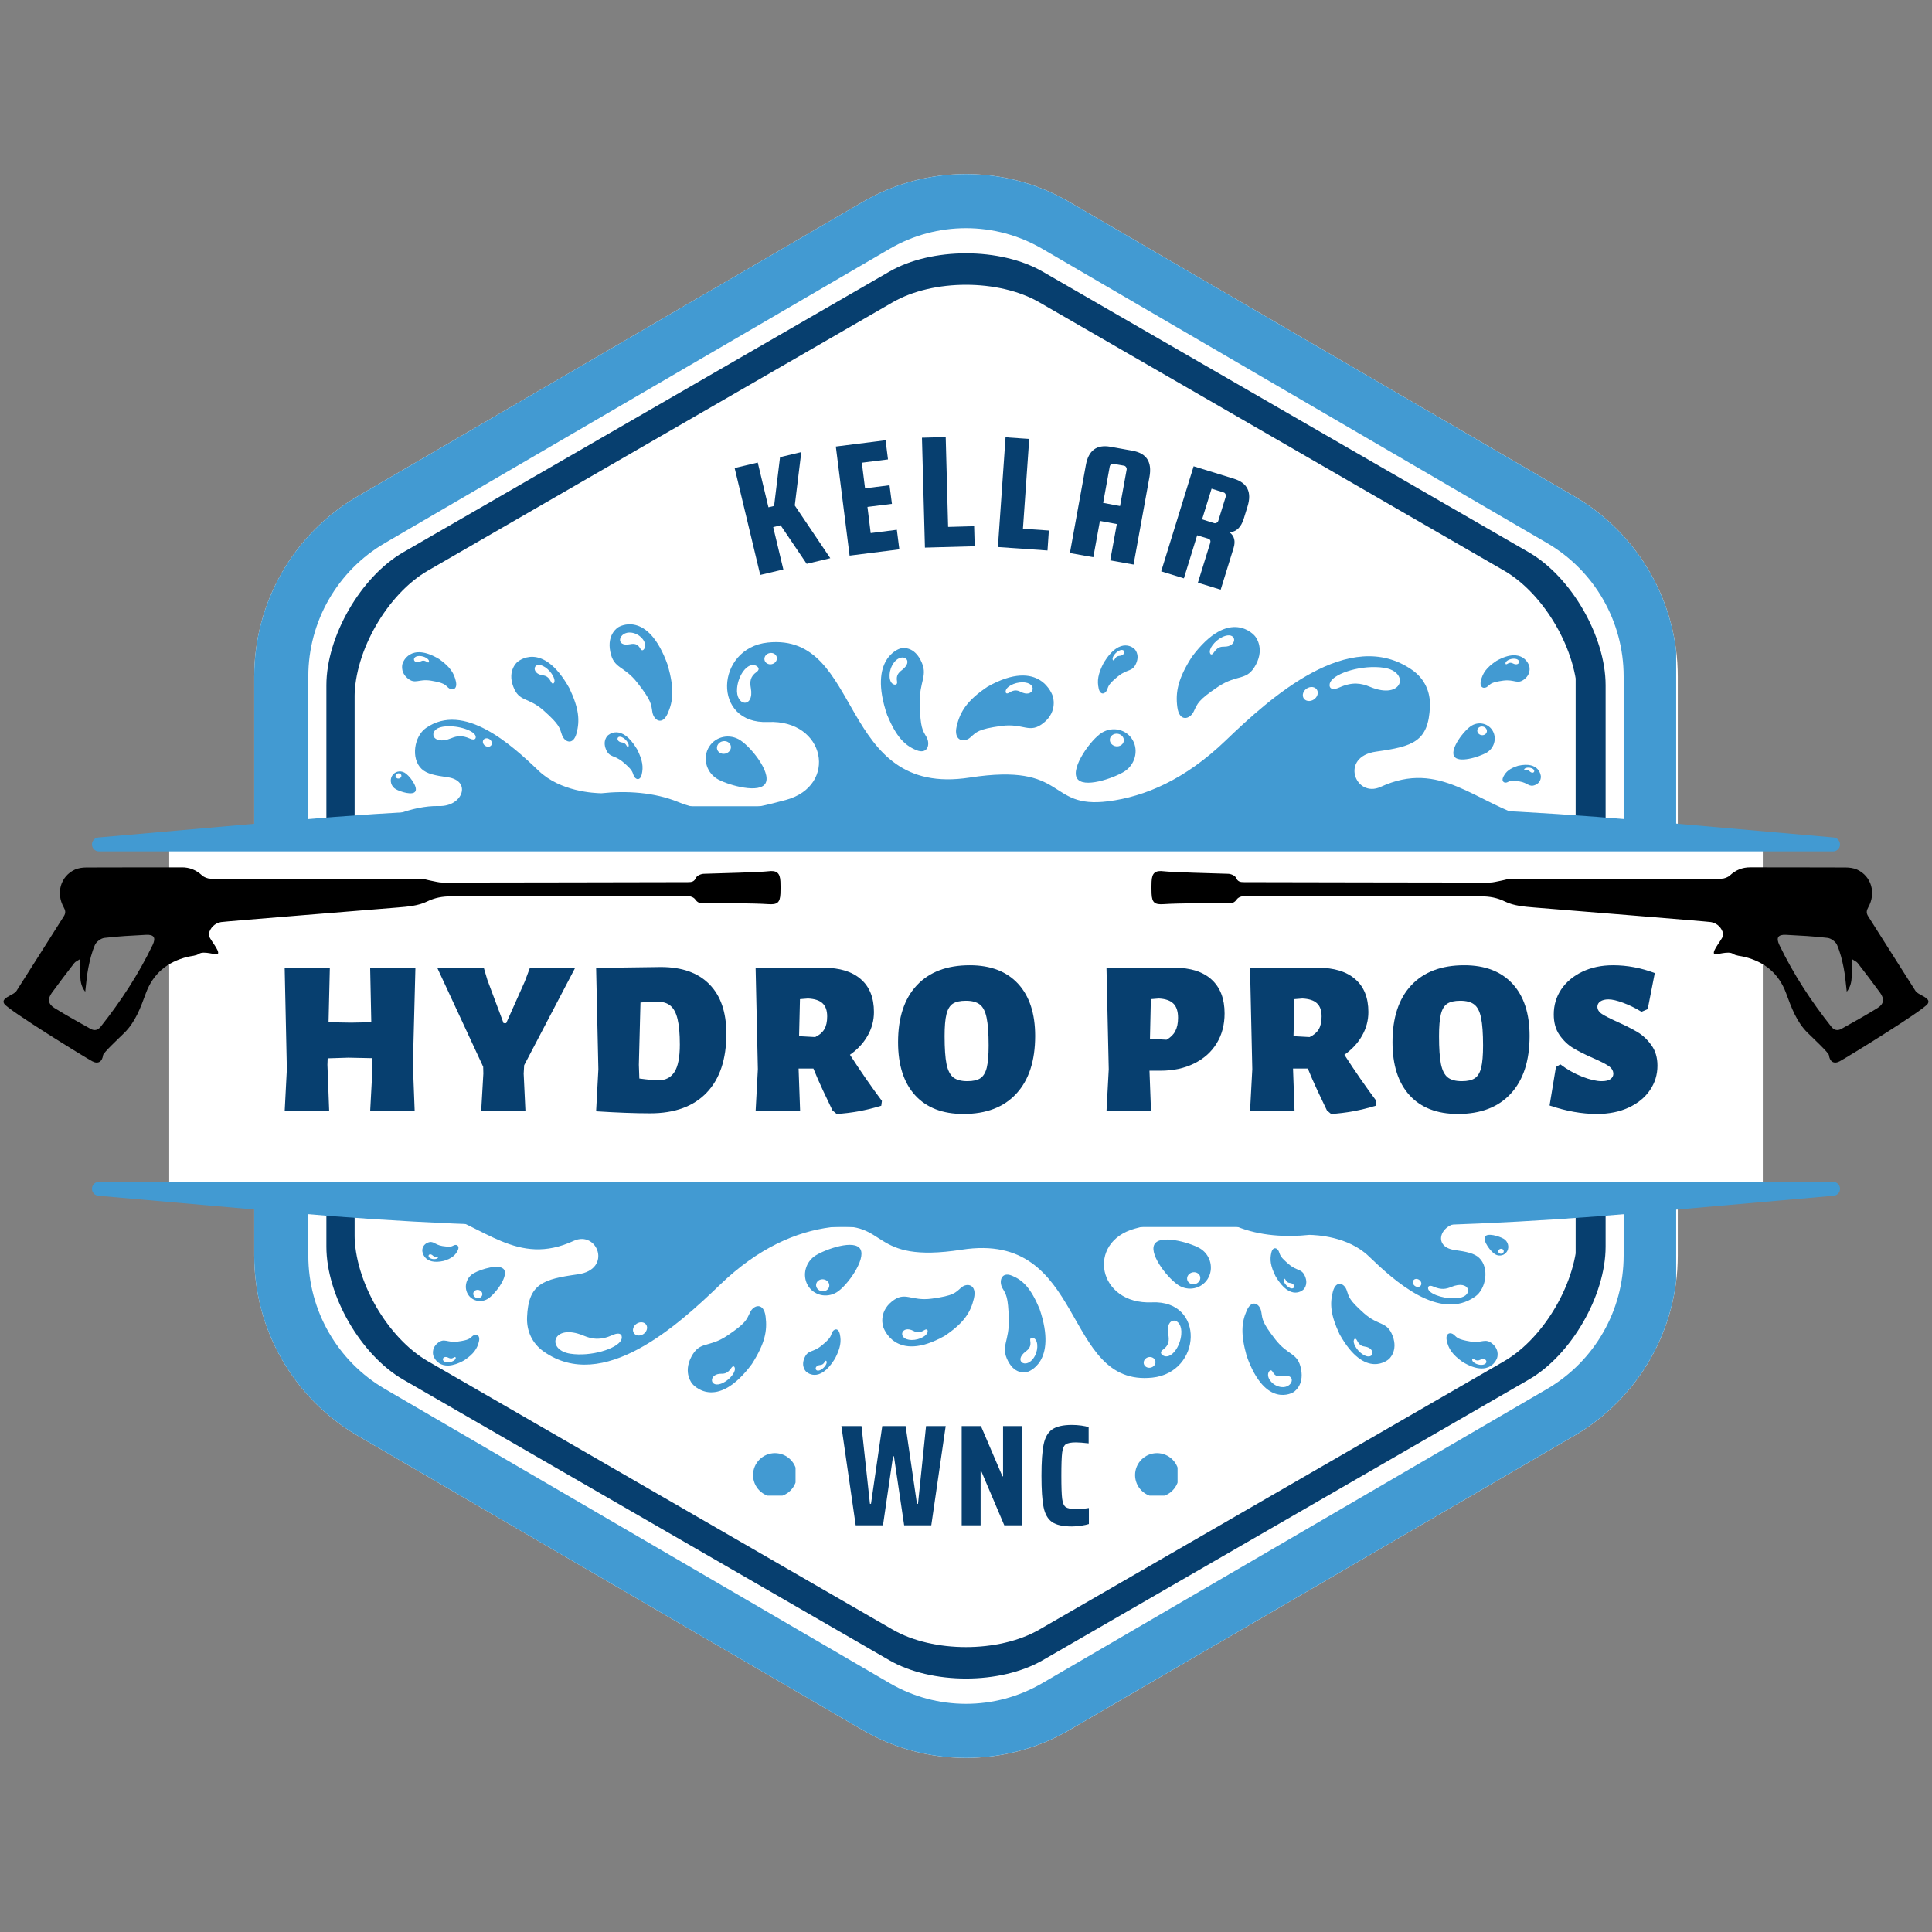 <svg xmlns="http://www.w3.org/2000/svg" xmlns:xlink="http://www.w3.org/1999/xlink" width="500" viewBox="0 0 375 375" height="500" preserveAspectRatio="xMidYMid meet"><rect x="0" y="0" width="375" height="375" fill="#808080" stroke="none"/><defs><g></g><clipPath id="cff281ffb2"><path d="M 49.344 33 L 325.656 33 L 325.656 341.594 L 49.344 341.594 Z M 49.344 33 " clip-rule="nonzero"></path></clipPath><clipPath id="aa238f7ae9"><path d="M 207.586 39.211 L 305.57 96.324 C 318.008 103.574 325.656 116.887 325.656 131.281 L 325.656 243.719 C 325.656 258.113 318.008 271.426 305.57 278.676 L 207.586 335.789 C 195.172 343.023 179.828 343.023 167.414 335.789 L 69.43 278.676 C 56.992 271.426 49.344 258.113 49.344 243.719 L 49.344 131.281 C 49.344 116.887 56.992 103.574 69.43 96.324 L 167.414 39.211 C 179.828 31.977 195.172 31.977 207.586 39.211 Z M 207.586 39.211 " clip-rule="nonzero"></path></clipPath><clipPath id="9d0a70de47"><path d="M 49.344 33 L 325.344 33 L 325.344 342 L 49.344 342 Z M 49.344 33 " clip-rule="nonzero"></path></clipPath><clipPath id="9b326950de"><path d="M 207.582 39.215 L 305.562 96.328 C 318 103.574 325.648 116.887 325.648 131.285 L 325.648 243.715 C 325.648 258.109 318 271.422 305.562 278.672 L 207.582 335.781 C 195.168 343.02 179.824 343.02 167.41 335.781 L 69.43 278.672 C 56.992 271.422 49.344 258.109 49.344 243.715 L 49.344 131.285 C 49.344 116.887 56.992 103.574 69.43 96.328 L 167.41 39.215 C 179.824 31.98 195.168 31.98 207.582 39.215 Z M 207.582 39.215 " clip-rule="nonzero"></path></clipPath><clipPath id="d4eb876611"><path d="M 63.355 49 L 311.605 49 L 311.605 326 L 63.355 326 Z M 63.355 49 " clip-rule="nonzero"></path></clipPath><clipPath id="c48e19a3d6"><path d="M 68.832 55 L 305.832 55 L 305.832 320 L 68.832 320 Z M 68.832 55 " clip-rule="nonzero"></path></clipPath><clipPath id="8115a5188c"><path d="M 32.84 162.863 L 342.16 162.863 L 342.16 231.379 L 32.84 231.379 Z M 32.84 162.863 " clip-rule="nonzero"></path></clipPath><clipPath id="7cdb91b393"><path d="M 17.828 156.488 L 357.18 156.488 L 357.18 165.254 L 17.828 165.254 Z M 17.828 156.488 " clip-rule="nonzero"></path></clipPath><clipPath id="1c2597cac1"><path d="M 256.273 156.488 L 118.723 156.488 C 98.234 156.488 77.754 157.391 57.344 159.188 L 19.082 162.555 C 18.359 162.621 17.816 163.238 17.848 163.961 C 17.883 164.684 18.477 165.254 19.199 165.254 L 355.797 165.254 C 356.52 165.254 357.117 164.684 357.148 163.961 C 357.18 163.238 356.637 162.621 355.918 162.555 L 317.656 159.188 C 297.242 157.391 276.762 156.488 256.273 156.488 Z M 256.273 156.488 " clip-rule="nonzero"></path></clipPath><clipPath id="8e0b517021"><path d="M 17.82 229.398 L 357.172 229.398 L 357.172 238.16 L 17.82 238.16 Z M 17.82 229.398 " clip-rule="nonzero"></path></clipPath><clipPath id="ecf18b70fd"><path d="M 118.727 238.16 L 256.273 238.16 C 276.766 238.16 297.246 237.262 317.656 235.465 L 355.918 232.094 C 356.637 232.031 357.18 231.41 357.148 230.688 C 357.117 229.969 356.523 229.398 355.801 229.398 L 19.199 229.398 C 18.477 229.398 17.883 229.969 17.852 230.688 C 17.82 231.41 18.363 232.031 19.082 232.094 L 57.344 235.465 C 77.754 237.262 98.234 238.16 118.727 238.16 Z M 118.727 238.16 " clip-rule="nonzero"></path></clipPath><clipPath id="8cbec12eeb"><path d="M 73.469 124 L 301.469 124 L 301.469 160.305 L 73.469 160.305 Z M 73.469 124 " clip-rule="nonzero"></path></clipPath><clipPath id="afde18a0ec"><path d="M 79.734 233.684 L 294.984 233.684 L 294.984 268 L 79.734 268 Z M 79.734 233.684 " clip-rule="nonzero"></path></clipPath><clipPath id="555b2ed01d"><path d="M 146.164 282.051 L 154.414 282.051 L 154.414 290.301 L 146.164 290.301 Z M 146.164 282.051 " clip-rule="nonzero"></path></clipPath><clipPath id="94f35f3709"><path d="M 220.316 282.051 L 228.566 282.051 L 228.566 290.301 L 220.316 290.301 Z M 220.316 282.051 " clip-rule="nonzero"></path></clipPath><clipPath id="1c4a049588"><path d="M 223.348 168.355 L 374.848 168.355 L 374.848 206.605 L 223.348 206.605 Z M 223.348 168.355 " clip-rule="nonzero"></path></clipPath><clipPath id="5dbc718eda"><path d="M 0.152 168.355 L 151.5 168.355 L 151.5 206.605 L 0.152 206.605 Z M 0.152 168.355 " clip-rule="nonzero"></path></clipPath></defs><g clip-path="url(#cff281ffb2)"><g clip-path="url(#aa238f7ae9)"><path fill="#ffffff" d="M 49.344 27.504 L 325.656 27.504 L 325.656 346.992 L 49.344 346.992 Z M 49.344 27.504 " fill-opacity="1" fill-rule="nonzero"></path></g></g><g clip-path="url(#9d0a70de47)"><g clip-path="url(#9b326950de)"><path stroke-linecap="butt" transform="matrix(0.75, 0, 0, 0.75, 49.343, 27.508)" fill="none" stroke-linejoin="miter" d="M 210.985 15.609 L 341.626 91.761 C 358.209 101.422 368.407 119.172 368.407 138.37 L 368.407 288.276 C 368.407 307.469 358.209 325.219 341.626 334.886 L 210.985 411.031 C 194.433 420.682 173.975 420.682 157.423 411.031 L 26.782 334.886 C 10.199 325.219 0.001 307.469 0.001 288.276 L 0.001 138.37 C 0.001 119.172 10.199 101.422 26.782 91.761 L 157.423 15.609 C 173.975 5.964 194.433 5.964 210.985 15.609 Z M 210.985 15.609 " stroke="#429ad2" stroke-width="28" stroke-opacity="1" stroke-miterlimit="4"></path></g></g><g clip-path="url(#d4eb876611)"><path fill="#073f6f" d="M 296.754 267.77 L 249.574 295.004 L 202.398 322.242 C 194.176 326.992 180.824 326.992 172.602 322.242 L 125.426 295.004 L 78.246 267.77 C 70.023 263.02 63.352 251.457 63.352 241.965 L 63.352 133.012 C 63.352 123.52 70.023 111.957 78.246 107.207 L 125.426 79.973 L 172.602 52.734 C 180.824 47.984 194.176 47.984 202.398 52.734 L 249.574 79.973 L 296.754 107.207 C 304.973 111.957 311.648 123.52 311.648 133.012 L 311.648 241.965 C 311.648 251.457 304.973 263.02 296.754 267.77 Z M 296.754 267.77 " fill-opacity="1" fill-rule="nonzero"></path></g><g clip-path="url(#c48e19a3d6)"><path fill="#ffffff" d="M 291.926 264.227 L 246.832 290.262 L 201.734 316.297 C 193.875 320.832 181.113 320.832 173.254 316.297 L 83.066 264.227 C 75.207 259.688 68.824 248.633 68.824 239.559 L 68.824 135.414 C 68.824 126.344 75.207 115.289 83.066 110.75 L 173.254 58.68 C 181.113 54.141 193.875 54.141 201.734 58.68 L 246.832 84.715 L 291.926 110.75 C 299.785 115.289 306.168 126.344 306.168 135.414 L 306.168 239.559 C 306.168 248.633 299.785 259.688 291.926 264.227 Z M 291.926 264.227 " fill-opacity="1" fill-rule="nonzero"></path></g><g clip-path="url(#8115a5188c)"><path fill="#ffffff" d="M 32.84 162.863 L 342.238 162.863 L 342.238 231.379 L 32.84 231.379 Z M 32.84 162.863 " fill-opacity="1" fill-rule="nonzero"></path></g><g clip-path="url(#7cdb91b393)"><g clip-path="url(#1c2597cac1)"><path fill="#429ad2" d="M 386.547 165.254 L -11.543 165.254 L -11.543 156.488 L 386.547 156.488 Z M 386.547 165.254 " fill-opacity="1" fill-rule="nonzero"></path></g></g><g clip-path="url(#8e0b517021)"><g clip-path="url(#ecf18b70fd)"><path fill="#429ad2" d="M -11.551 229.398 L 386.539 229.398 L 386.539 238.16 L -11.551 238.16 Z M -11.551 229.398 " fill-opacity="1" fill-rule="nonzero"></path></g></g><g fill="#073f6f" fill-opacity="1"><g transform="translate(52.287, 215.698)"><g><path d="M 27.859 -9.031 L 28.203 0 L 19.562 0 L 20 -8.172 L 19.953 -10.312 L 15.312 -10.406 L 11.312 -10.281 L 11.266 -9.031 L 11.609 0 L 2.969 0 L 3.391 -8.172 L 2.969 -27.828 L 11.734 -27.828 L 11.484 -17.281 L 15.828 -17.203 L 19.781 -17.281 L 19.562 -27.828 L 28.344 -27.828 Z M 27.859 -9.031 "></path></g></g></g><g fill="#073f6f" fill-opacity="1"><g transform="translate(85.223, 215.698)"><g><path d="M 16.422 -7.312 L 16.766 0 L 8.172 0 L 8.594 -7.312 L 8.562 -8.641 L -0.344 -27.828 L 8.688 -27.828 L 9.375 -25.5 L 12.516 -17.109 L 13.031 -17.109 L 16.641 -25.203 L 17.625 -27.828 L 26.406 -27.828 L 16.516 -8.938 Z M 16.422 -7.312 "></path></g></g></g><g fill="#073f6f" fill-opacity="1"><g transform="translate(113.127, 215.698)"><g><path d="M 15.141 -28 C 19.234 -28 22.375 -26.883 24.562 -24.656 C 26.758 -22.438 27.859 -19.234 27.859 -15.047 C 27.859 -10.086 26.582 -6.273 24.031 -3.609 C 21.477 -0.941 17.828 0.391 13.078 0.391 C 10.086 0.391 6.586 0.258 2.578 0 L 3.016 -8.172 L 2.578 -27.828 Z M 14.703 -6.016 C 16.055 -6.016 17.082 -6.551 17.781 -7.625 C 18.477 -8.707 18.828 -10.477 18.828 -12.938 C 18.828 -15.031 18.68 -16.676 18.391 -17.875 C 18.109 -19.082 17.648 -19.953 17.016 -20.484 C 16.391 -21.016 15.52 -21.281 14.406 -21.281 C 13.312 -21.281 12.238 -21.223 11.188 -21.109 L 10.875 -9.031 L 10.969 -6.359 C 12.688 -6.129 13.93 -6.016 14.703 -6.016 Z M 14.703 -6.016 "></path></g></g></g><g fill="#073f6f" fill-opacity="1"><g transform="translate(144.085, 215.698)"><g><path d="M 20.891 -10.969 C 22.961 -7.758 25.031 -4.773 27.094 -2.016 L 26.969 -1.078 C 24.039 -0.18 21.156 0.348 18.312 0.516 L 17.5 -0.172 L 16.984 -1.25 C 16.754 -1.707 16.297 -2.672 15.609 -4.141 C 14.922 -5.617 14.316 -7.004 13.797 -8.297 L 10.922 -8.297 L 11.219 0 L 2.578 0 L 3.016 -8.172 L 2.578 -27.828 L 15.781 -27.859 C 18.906 -27.859 21.312 -27.117 23 -25.641 C 24.695 -24.172 25.547 -22.047 25.547 -19.266 C 25.547 -17.629 25.133 -16.094 24.312 -14.656 C 23.5 -13.227 22.359 -12 20.891 -10.969 Z M 16.469 -18.406 C 16.469 -19.551 16.172 -20.398 15.578 -20.953 C 14.992 -21.516 14.047 -21.828 12.734 -21.891 L 11.188 -21.766 L 11.016 -14.578 L 14.141 -14.406 C 14.941 -14.781 15.531 -15.281 15.906 -15.906 C 16.281 -16.539 16.469 -17.375 16.469 -18.406 Z M 16.469 -18.406 "></path></g></g></g><g fill="#073f6f" fill-opacity="1"><g transform="translate(173.58, 215.698)"><g><path d="M 14.656 -28.344 C 18.695 -28.344 21.82 -27.145 24.031 -24.75 C 26.238 -22.352 27.344 -18.977 27.344 -14.625 C 27.344 -9.801 26.129 -6.07 23.703 -3.438 C 21.285 -0.801 17.859 0.516 13.422 0.516 C 9.379 0.516 6.254 -0.691 4.047 -3.109 C 1.836 -5.535 0.734 -8.973 0.734 -13.422 C 0.734 -18.172 1.941 -21.844 4.359 -24.438 C 6.785 -27.039 10.219 -28.344 14.656 -28.344 Z M 13.891 -21.453 C 12.773 -21.453 11.926 -21.258 11.344 -20.875 C 10.77 -20.488 10.363 -19.805 10.125 -18.828 C 9.883 -17.859 9.766 -16.441 9.766 -14.578 C 9.766 -12.203 9.891 -10.395 10.141 -9.156 C 10.398 -7.926 10.836 -7.066 11.453 -6.578 C 12.078 -6.086 12.988 -5.844 14.188 -5.844 C 15.301 -5.844 16.145 -6.035 16.719 -6.422 C 17.301 -6.816 17.711 -7.504 17.953 -8.484 C 18.191 -9.473 18.312 -10.898 18.312 -12.766 C 18.312 -15.117 18.18 -16.91 17.922 -18.141 C 17.672 -19.379 17.234 -20.238 16.609 -20.719 C 15.992 -21.207 15.086 -21.453 13.891 -21.453 Z M 13.891 -21.453 "></path></g></g></g><g fill="#073f6f" fill-opacity="1"><g transform="translate(204.022, 215.698)"><g></g></g></g><g fill="#073f6f" fill-opacity="1"><g transform="translate(212.191, 215.698)"><g><path d="M 15.781 -27.859 C 18.906 -27.859 21.305 -27.094 22.984 -25.562 C 24.66 -24.031 25.5 -21.844 25.5 -19 C 25.5 -16.789 24.984 -14.848 23.953 -13.172 C 22.922 -11.492 21.457 -10.191 19.562 -9.266 C 17.676 -8.336 15.5 -7.875 13.031 -7.875 L 10.922 -7.875 L 11.219 0 L 2.578 0 L 3.016 -8.172 L 2.578 -27.828 Z M 14.234 -13.891 C 15.004 -14.316 15.566 -14.867 15.922 -15.547 C 16.285 -16.223 16.469 -17.086 16.469 -18.141 C 16.469 -19.398 16.164 -20.32 15.562 -20.906 C 14.957 -21.5 14.016 -21.828 12.734 -21.891 L 11.188 -21.766 L 11.016 -14.062 Z M 14.234 -13.891 "></path></g></g></g><g fill="#073f6f" fill-opacity="1"><g transform="translate(240.053, 215.698)"><g><path d="M 20.891 -10.969 C 22.961 -7.758 25.031 -4.773 27.094 -2.016 L 26.969 -1.078 C 24.039 -0.18 21.156 0.348 18.312 0.516 L 17.5 -0.172 L 16.984 -1.25 C 16.754 -1.707 16.297 -2.672 15.609 -4.141 C 14.922 -5.617 14.316 -7.004 13.797 -8.297 L 10.922 -8.297 L 11.219 0 L 2.578 0 L 3.016 -8.172 L 2.578 -27.828 L 15.781 -27.859 C 18.906 -27.859 21.312 -27.117 23 -25.641 C 24.695 -24.172 25.547 -22.047 25.547 -19.266 C 25.547 -17.629 25.133 -16.094 24.312 -14.656 C 23.5 -13.227 22.359 -12 20.891 -10.969 Z M 16.469 -18.406 C 16.469 -19.551 16.172 -20.398 15.578 -20.953 C 14.992 -21.516 14.047 -21.828 12.734 -21.891 L 11.188 -21.766 L 11.016 -14.578 L 14.141 -14.406 C 14.941 -14.781 15.531 -15.281 15.906 -15.906 C 16.281 -16.539 16.469 -17.375 16.469 -18.406 Z M 16.469 -18.406 "></path></g></g></g><g fill="#073f6f" fill-opacity="1"><g transform="translate(269.549, 215.698)"><g><path d="M 14.656 -28.344 C 18.695 -28.344 21.82 -27.145 24.031 -24.75 C 26.238 -22.352 27.344 -18.977 27.344 -14.625 C 27.344 -9.801 26.129 -6.07 23.703 -3.438 C 21.285 -0.801 17.859 0.516 13.422 0.516 C 9.379 0.516 6.254 -0.691 4.047 -3.109 C 1.836 -5.535 0.734 -8.973 0.734 -13.422 C 0.734 -18.172 1.941 -21.844 4.359 -24.438 C 6.785 -27.039 10.219 -28.344 14.656 -28.344 Z M 13.891 -21.453 C 12.773 -21.453 11.926 -21.258 11.344 -20.875 C 10.77 -20.488 10.363 -19.805 10.125 -18.828 C 9.883 -17.859 9.766 -16.441 9.766 -14.578 C 9.766 -12.203 9.891 -10.395 10.141 -9.156 C 10.398 -7.926 10.836 -7.066 11.453 -6.578 C 12.078 -6.086 12.988 -5.844 14.188 -5.844 C 15.301 -5.844 16.145 -6.035 16.719 -6.422 C 17.301 -6.816 17.711 -7.504 17.953 -8.484 C 18.191 -9.473 18.312 -10.898 18.312 -12.766 C 18.312 -15.117 18.18 -16.91 17.922 -18.141 C 17.672 -19.379 17.234 -20.238 16.609 -20.719 C 15.992 -21.207 15.086 -21.453 13.891 -21.453 Z M 13.891 -21.453 "></path></g></g></g><g fill="#073f6f" fill-opacity="1"><g transform="translate(299.99, 215.698)"><g><path d="M 13.109 -28.344 C 15.836 -28.344 18.535 -27.836 21.203 -26.828 L 19.828 -19.828 L 18.625 -19.312 C 17.414 -20.051 16.223 -20.633 15.047 -21.062 C 13.867 -21.5 12.926 -21.719 12.219 -21.719 C 11.551 -21.719 11.023 -21.586 10.641 -21.328 C 10.254 -21.066 10.062 -20.723 10.062 -20.297 C 10.062 -19.754 10.352 -19.285 10.938 -18.891 C 11.531 -18.504 12.516 -18 13.891 -17.375 C 15.492 -16.656 16.812 -15.988 17.844 -15.375 C 18.875 -14.758 19.773 -13.91 20.547 -12.828 C 21.328 -11.754 21.719 -10.43 21.719 -8.859 C 21.719 -7.109 21.234 -5.523 20.266 -4.109 C 19.305 -2.691 17.938 -1.566 16.156 -0.734 C 14.383 0.098 12.32 0.516 9.969 0.516 C 7.051 0.516 3.988 -0.031 0.781 -1.125 L 2.016 -8.594 L 2.875 -9.109 C 4.195 -8.109 5.609 -7.312 7.109 -6.719 C 8.617 -6.133 9.875 -5.844 10.875 -5.844 C 11.676 -5.844 12.254 -5.977 12.609 -6.25 C 12.973 -6.531 13.156 -6.867 13.156 -7.266 C 13.156 -7.867 12.848 -8.379 12.234 -8.797 C 11.617 -9.211 10.625 -9.719 9.25 -10.312 C 7.664 -11.008 6.363 -11.664 5.344 -12.281 C 4.332 -12.895 3.453 -13.738 2.703 -14.812 C 1.961 -15.883 1.594 -17.211 1.594 -18.797 C 1.594 -20.598 2.078 -22.223 3.047 -23.672 C 4.023 -25.117 5.391 -26.258 7.141 -27.094 C 8.891 -27.926 10.879 -28.344 13.109 -28.344 Z M 13.109 -28.344 "></path></g></g></g><g clip-path="url(#8cbec12eeb)"><path fill="#429ad2" d="M 73.664 160.297 C 73.664 159.191 79.934 156.332 85.141 156.449 L 85.188 156.449 C 89.828 156.598 91.621 151.527 86.891 150.863 C 84.461 150.523 82.824 150.199 81.828 149.242 C 79.684 147.188 80.422 142.895 82.656 141.324 C 90.012 136.152 99.285 144.551 104.504 149.566 C 108.816 153.711 115.41 153.934 116.684 153.969 L 116.73 153.969 C 121.527 153.453 126.977 153.758 131.668 155.68 C 138.758 158.578 145.449 157.191 152.559 155.262 C 162.695 152.508 160.262 139.645 149.09 140.141 C 138.117 140.629 138.84 125.781 149.027 124.715 C 167.668 122.766 162.484 154.898 188.207 150.926 C 207.434 147.961 203.043 157.062 215.109 155.527 C 222.184 154.629 229.992 151.34 237.906 143.73 C 246.559 135.414 261.938 121.496 274.133 130.066 C 276.523 131.75 277.66 134.301 277.551 137.094 C 277.281 143.961 274.273 144.883 267.105 145.887 C 259.941 146.891 263.094 154.977 267.973 152.734 C 279.562 147.398 286.25 155.809 297.168 159 L 301.273 160.203 L 73.668 160.297 Z M 73.664 160.297 " fill-opacity="1" fill-rule="nonzero"></path></g><path fill="#429ad2" d="M 204.336 135.105 C 204.336 135.105 205.387 138.02 202.586 140.289 C 199.789 142.559 198.746 140.301 194.309 140.91 C 189.871 141.52 189.543 142.066 188.324 143.148 C 187.109 144.23 185.016 143.809 185.695 140.938 C 186.375 138.066 187.77 135.902 191.699 133.273 C 201.98 127.516 204.336 135.105 204.336 135.105 Z M 204.336 135.105 " fill-opacity="1" fill-rule="nonzero"></path><path fill="#429ad2" d="M 148.617 151.969 C 147.539 154.125 141.59 152.457 139.422 151.305 C 137.25 150.152 136.359 147.457 137.438 145.301 C 138.52 143.145 141.172 142.324 143.344 143.473 C 145.516 144.625 149.699 149.812 148.617 151.969 Z M 148.617 151.969 " fill-opacity="1" fill-rule="nonzero"></path><path fill="#ffffff" d="M 139.172 145.328 C 139.062 144.656 139.574 144.008 140.316 143.871 C 141.059 143.734 141.75 144.168 141.859 144.836 C 141.969 145.504 141.457 146.156 140.715 146.293 C 139.973 146.426 139.281 145.996 139.172 145.328 Z M 139.172 145.328 " fill-opacity="1" fill-rule="nonzero"></path><path fill="#ffffff" d="M 143.07 133.531 C 142.707 137.23 146.449 137.473 145.738 133.562 C 145.52 132.359 145.59 131.336 146.824 130.453 C 147.754 129.793 146.938 129.18 146.348 129.086 C 144.957 128.863 143.32 131.012 143.07 133.531 Z M 143.07 133.531 " fill-opacity="1" fill-rule="nonzero"></path><path fill="#ffffff" d="M 148.383 128.059 C 148.285 127.461 148.742 126.875 149.406 126.758 C 150.07 126.633 150.688 127.023 150.785 127.621 C 150.887 128.219 150.426 128.801 149.762 128.922 C 149.098 129.043 148.48 128.656 148.383 128.059 Z M 148.383 128.059 " fill-opacity="1" fill-rule="nonzero"></path><path fill="#ffffff" d="M 199.066 132.484 C 201.434 132.883 200.512 135.527 198.129 134.293 C 197.484 133.961 196.855 133.832 195.906 134.434 C 195.191 134.883 195.109 134.293 195.258 133.918 C 195.605 133.043 197.484 132.215 199.066 132.484 Z M 199.066 132.484 " fill-opacity="1" fill-rule="nonzero"></path><path fill="#ffffff" d="M 268.656 129.617 C 273.707 130.395 272.332 135.98 265.914 133.312 C 264.195 132.602 262.508 132.301 259.969 133.438 C 258.062 134.293 257.836 133.094 258.23 132.355 C 259.156 130.621 264.418 128.969 268.656 129.617 Z M 268.656 129.617 " fill-opacity="1" fill-rule="nonzero"></path><path fill="#ffffff" d="M 253.914 133.488 C 254.684 133.152 255.492 133.426 255.719 134.098 C 255.945 134.77 255.508 135.586 254.738 135.922 C 253.969 136.254 253.16 135.984 252.934 135.312 C 252.707 134.641 253.145 133.824 253.914 133.488 Z M 253.914 133.488 " fill-opacity="1" fill-rule="nonzero"></path><path fill="#429ad2" d="M 174.676 125.895 C 174.676 125.895 177.094 125.047 178.684 128.113 C 180.277 131.184 178.383 132.078 178.52 136.707 C 178.652 141.332 179.062 141.719 179.832 143.059 C 180.602 144.402 180.098 146.527 177.852 145.598 C 175.605 144.668 173.988 143.055 172.199 138.789 C 168.41 127.719 174.676 125.895 174.676 125.895 Z M 174.676 125.895 " fill-opacity="1" fill-rule="nonzero"></path><path fill="#ffffff" d="M 173.504 128.621 C 175.105 126.473 177.578 128.168 175.047 130.074 C 174.367 130.586 173.914 131.148 174.113 132.242 C 174.262 133.066 173.566 132.965 173.227 132.707 C 172.43 132.105 172.434 130.055 173.504 128.621 Z M 173.504 128.621 " fill-opacity="1" fill-rule="nonzero"></path><path fill="#429ad2" d="M 120.043 121.723 C 120.043 121.723 117.762 122.992 118.449 126.461 C 119.133 129.926 121.059 129.102 123.75 132.562 C 126.441 136.023 126.375 136.625 126.621 138.195 C 126.867 139.77 128.516 140.918 129.598 138.492 C 130.68 136.07 130.887 133.637 129.625 129.148 C 125.723 118.168 120.043 121.723 120.043 121.723 Z M 120.043 121.723 " fill-opacity="1" fill-rule="nonzero"></path><path fill="#ffffff" d="M 122.539 122.789 C 120.074 122.48 119.289 125.633 122.289 125.043 C 123.098 124.887 123.766 124.945 124.281 125.891 C 124.668 126.605 125.113 125.988 125.207 125.535 C 125.426 124.48 124.188 122.996 122.539 122.789 Z M 122.539 122.789 " fill-opacity="1" fill-rule="nonzero"></path><path fill="#429ad2" d="M 209.027 151.031 C 210.215 153.113 216.066 151.07 218.18 149.781 C 220.289 148.492 221.043 145.742 219.859 143.66 C 218.672 141.574 215.984 140.926 213.875 142.215 C 211.762 143.504 207.844 148.945 209.027 151.031 Z M 209.027 151.031 " fill-opacity="1" fill-rule="nonzero"></path><path fill="#ffffff" d="M 218.133 143.797 C 218.207 143.121 217.664 142.504 216.918 142.418 C 216.168 142.328 215.5 142.805 215.426 143.48 C 215.348 144.152 215.891 144.77 216.637 144.859 C 217.387 144.945 218.055 144.469 218.133 143.797 Z M 218.133 143.797 " fill-opacity="1" fill-rule="nonzero"></path><path fill="#429ad2" d="M 243.562 123.434 C 243.562 123.434 245.551 125.625 243.785 128.977 C 242.016 132.328 240.262 130.734 236.406 133.312 C 232.555 135.895 232.441 136.543 231.707 138.09 C 230.973 139.633 228.906 140.199 228.52 137.262 C 228.129 134.32 228.652 131.707 231.332 127.508 C 238.734 117.551 243.562 123.434 243.562 123.434 Z M 243.562 123.434 " fill-opacity="1" fill-rule="nonzero"></path><path fill="#ffffff" d="M 237.805 123.43 C 240.121 122.719 240.207 125.562 237.586 125.516 C 236.879 125.504 236.258 125.672 235.598 126.656 C 235.102 127.395 234.816 126.891 234.82 126.48 C 234.832 125.52 236.262 123.906 237.805 123.43 Z M 237.805 123.43 " fill-opacity="1" fill-rule="nonzero"></path><path fill="#429ad2" d="M 282.223 146.754 C 283 148.211 287.051 146.938 288.52 146.102 C 289.992 145.266 290.555 143.395 289.777 141.938 C 289 140.48 287.168 139.977 285.699 140.812 C 284.23 141.652 281.445 145.297 282.223 146.754 Z M 282.223 146.754 " fill-opacity="1" fill-rule="nonzero"></path><path fill="#ffffff" d="M 288.602 141.992 C 288.664 141.531 288.301 141.098 287.793 141.02 C 287.281 140.941 286.812 141.254 286.746 141.715 C 286.684 142.176 287.047 142.613 287.559 142.688 C 288.066 142.766 288.535 142.453 288.602 141.992 Z M 288.602 141.992 " fill-opacity="1" fill-rule="nonzero"></path><path fill="#429ad2" d="M 80.641 153.574 C 80.172 154.461 77.715 153.688 76.824 153.18 C 75.934 152.672 75.59 151.539 76.062 150.656 C 76.531 149.773 77.645 149.469 78.535 149.977 C 79.426 150.484 81.113 152.695 80.641 153.574 Z M 80.641 153.574 " fill-opacity="1" fill-rule="nonzero"></path><path fill="#ffffff" d="M 76.781 150.691 C 76.742 150.41 76.961 150.148 77.273 150.102 C 77.582 150.055 77.867 150.242 77.906 150.52 C 77.945 150.801 77.723 151.066 77.414 151.113 C 77.105 151.16 76.82 150.969 76.781 150.691 Z M 76.781 150.691 " fill-opacity="1" fill-rule="nonzero"></path><path fill="#429ad2" d="M 299.078 150.676 C 299.078 150.676 299.207 151.844 297.992 152.355 C 296.781 152.871 296.598 151.941 294.934 151.676 C 293.273 151.414 293.105 151.574 292.57 151.832 C 292.035 152.09 291.312 151.707 291.809 150.746 C 292.305 149.785 293 149.156 294.652 148.637 C 298.883 147.68 299.078 150.676 299.078 150.676 Z M 299.078 150.676 " fill-opacity="1" fill-rule="nonzero"></path><path fill="#ffffff" d="M 297.391 149.156 C 298.215 149.559 297.652 150.414 296.895 149.707 C 296.691 149.516 296.473 149.402 296.074 149.516 C 295.777 149.598 295.801 149.375 295.883 149.258 C 296.086 148.98 296.84 148.887 297.391 149.156 Z M 297.391 149.156 " fill-opacity="1" fill-rule="nonzero"></path><path fill="#429ad2" d="M 100.398 128.512 C 100.398 128.512 98.445 130.133 99.613 133.238 C 100.781 136.344 102.465 135.203 105.52 137.914 C 108.57 140.625 108.598 141.199 109.066 142.617 C 109.535 144.039 111.258 144.793 111.91 142.32 C 112.559 139.852 112.391 137.539 110.523 133.594 C 105.199 124.094 100.398 128.512 100.398 128.512 Z M 100.398 128.512 " fill-opacity="1" fill-rule="nonzero"></path><path fill="#ffffff" d="M 105.371 129.258 C 103.449 128.348 103.07 130.773 105.34 131.074 C 105.949 131.156 106.469 131.383 106.934 132.309 C 107.281 133.004 107.582 132.609 107.625 132.258 C 107.719 131.434 106.652 129.863 105.371 129.258 Z M 105.371 129.258 " fill-opacity="1" fill-rule="nonzero"></path><path fill="#429ad2" d="M 296.801 129.191 C 296.801 129.191 297.328 130.656 295.926 131.797 C 294.52 132.938 293.992 131.801 291.766 132.105 C 289.539 132.414 289.371 132.688 288.762 133.23 C 288.148 133.773 287.098 133.562 287.441 132.121 C 287.781 130.68 288.48 129.594 290.457 128.273 C 295.621 125.379 296.801 129.191 296.801 129.191 Z M 296.801 129.191 " fill-opacity="1" fill-rule="nonzero"></path><path fill="#ffffff" d="M 294.152 127.875 C 295.344 128.074 294.883 129.402 293.684 128.785 C 293.363 128.617 293.047 128.551 292.566 128.855 C 292.211 129.078 292.168 128.781 292.242 128.594 C 292.418 128.156 293.359 127.738 294.156 127.875 Z M 294.152 127.875 " fill-opacity="1" fill-rule="nonzero"></path><path fill="#429ad2" d="M 117.969 142.758 C 117.969 142.758 116.91 143.695 117.605 145.414 C 118.301 147.129 119.219 146.465 120.949 147.934 C 122.688 149.402 122.711 149.723 122.988 150.508 C 123.273 151.293 124.238 151.691 124.562 150.301 C 124.887 148.906 124.758 147.617 123.664 145.441 C 120.562 140.215 117.969 142.758 117.969 142.758 Z M 117.969 142.758 " fill-opacity="1" fill-rule="nonzero"></path><path fill="#ffffff" d="M 120.738 143.098 C 119.656 142.617 119.484 143.98 120.746 144.113 C 121.086 144.148 121.379 144.266 121.652 144.777 C 121.855 145.16 122.016 144.938 122.031 144.738 C 122.07 144.277 121.457 143.418 120.738 143.098 Z M 120.738 143.098 " fill-opacity="1" fill-rule="nonzero"></path><path fill="#ffffff" d="M 85.957 141.055 C 82.91 141.52 83.738 144.891 87.609 143.281 C 88.645 142.852 89.664 142.668 91.195 143.359 C 92.348 143.875 92.48 143.152 92.246 142.707 C 91.688 141.656 88.512 140.66 85.957 141.055 Z M 85.957 141.055 " fill-opacity="1" fill-rule="nonzero"></path><path fill="#ffffff" d="M 94.848 143.387 C 94.383 143.188 93.898 143.352 93.762 143.758 C 93.621 144.16 93.887 144.652 94.352 144.855 C 94.816 145.059 95.301 144.895 95.438 144.488 C 95.574 144.082 95.312 143.59 94.848 143.387 Z M 94.848 143.387 " fill-opacity="1" fill-rule="nonzero"></path><path fill="#429ad2" d="M 78.164 128.703 C 78.164 128.703 77.543 130.305 79.074 131.621 C 80.609 132.934 81.219 131.695 83.688 132.121 C 86.156 132.543 86.336 132.855 87 133.477 C 87.668 134.102 88.84 133.91 88.496 132.297 C 88.152 130.688 87.398 129.461 85.238 127.926 C 79.57 124.527 78.164 128.703 78.164 128.703 Z M 78.164 128.703 " fill-opacity="1" fill-rule="nonzero"></path><path fill="#ffffff" d="M 81.137 127.344 C 79.812 127.523 80.293 129.012 81.641 128.371 C 82 128.195 82.355 128.137 82.879 128.488 C 83.27 128.754 83.324 128.426 83.246 128.215 C 83.062 127.723 82.023 127.227 81.137 127.344 Z M 81.137 127.344 " fill-opacity="1" fill-rule="nonzero"></path><path fill="#429ad2" d="M 220.195 125.957 C 220.195 125.957 221.285 126.953 220.543 128.719 C 219.801 130.48 218.855 129.773 217.035 131.254 C 215.215 132.738 215.188 133.07 214.883 133.879 C 214.582 134.688 213.57 135.074 213.254 133.629 C 212.934 132.18 213.082 130.844 214.246 128.613 C 217.531 123.266 220.195 125.957 220.195 125.957 Z M 220.195 125.957 " fill-opacity="1" fill-rule="nonzero"></path><path fill="#ffffff" d="M 217.316 126.25 C 218.445 125.773 218.605 127.191 217.293 127.301 C 216.938 127.332 216.633 127.445 216.344 127.973 C 216.129 128.363 215.965 128.125 215.949 127.922 C 215.914 127.441 216.562 126.562 217.316 126.25 Z M 217.316 126.25 " fill-opacity="1" fill-rule="nonzero"></path><g clip-path="url(#afde18a0ec)"><path fill="#429ad2" d="M 294.824 233.691 C 294.824 234.738 288.902 237.449 283.988 237.336 L 283.941 237.336 C 279.559 237.195 277.867 242 282.332 242.625 C 284.629 242.949 286.176 243.258 287.117 244.164 C 289.137 246.109 288.441 250.18 286.332 251.664 C 279.387 256.562 270.629 248.609 265.699 243.859 C 261.629 239.93 255.402 239.719 254.199 239.688 L 254.156 239.684 C 249.629 240.172 244.48 239.887 240.051 238.066 C 233.355 235.316 227.039 236.633 220.324 238.461 C 210.75 241.07 213.051 253.258 223.598 252.785 C 233.961 252.324 233.277 266.391 223.66 267.398 C 206.059 269.246 210.949 238.805 186.664 242.566 C 168.508 245.379 172.656 236.758 161.258 238.207 C 154.582 239.059 147.207 242.18 139.73 249.387 C 131.562 257.266 117.039 270.449 105.527 262.332 C 103.266 260.738 102.195 258.32 102.301 255.676 C 102.555 249.164 105.395 248.293 112.16 247.344 C 118.926 246.391 115.949 238.73 111.344 240.855 C 100.398 245.91 94.086 237.945 83.773 234.918 L 79.895 233.781 L 294.82 233.688 Z M 294.824 233.691 " fill-opacity="1" fill-rule="nonzero"></path></g><path fill="#429ad2" d="M 171.434 257.559 C 171.434 257.559 170.441 254.793 173.082 252.645 C 175.727 250.496 176.711 252.637 180.902 252.059 C 185.09 251.48 185.402 250.961 186.551 249.938 C 187.699 248.914 189.676 249.309 189.035 252.031 C 188.395 254.754 187.074 256.801 183.363 259.293 C 173.656 264.746 171.434 257.559 171.434 257.559 Z M 171.434 257.559 " fill-opacity="1" fill-rule="nonzero"></path><path fill="#429ad2" d="M 224.043 241.582 C 225.066 239.539 230.68 241.117 232.73 242.211 C 234.781 243.301 235.621 245.855 234.602 247.898 C 233.582 249.941 231.078 250.719 229.027 249.629 C 226.977 248.539 223.023 243.625 224.043 241.582 Z M 224.043 241.582 " fill-opacity="1" fill-rule="nonzero"></path><path fill="#ffffff" d="M 232.965 247.875 C 233.066 248.508 232.586 249.125 231.883 249.254 C 231.184 249.383 230.531 248.973 230.426 248.34 C 230.324 247.703 230.805 247.086 231.508 246.957 C 232.207 246.832 232.859 247.242 232.965 247.871 Z M 232.965 247.875 " fill-opacity="1" fill-rule="nonzero"></path><path fill="#ffffff" d="M 229.281 259.051 C 229.629 255.543 226.094 255.312 226.762 259.016 C 226.969 260.16 226.906 261.129 225.738 261.965 C 224.863 262.59 225.633 263.172 226.191 263.262 C 227.504 263.469 229.047 261.438 229.281 259.051 Z M 229.281 259.051 " fill-opacity="1" fill-rule="nonzero"></path><path fill="#ffffff" d="M 224.266 264.234 C 224.359 264.801 223.93 265.352 223.301 265.465 C 222.676 265.582 222.09 265.215 222 264.648 C 221.906 264.082 222.34 263.531 222.965 263.414 C 223.59 263.301 224.176 263.668 224.266 264.234 Z M 224.266 264.234 " fill-opacity="1" fill-rule="nonzero"></path><path fill="#ffffff" d="M 176.41 260.043 C 174.172 259.664 175.043 257.156 177.297 258.328 C 177.902 258.641 178.496 258.762 179.395 258.191 C 180.066 257.766 180.145 258.328 180.004 258.684 C 179.676 259.512 177.902 260.297 176.41 260.043 Z M 176.41 260.043 " fill-opacity="1" fill-rule="nonzero"></path><path fill="#ffffff" d="M 110.695 262.754 C 105.926 262.02 107.227 256.727 113.285 259.254 C 114.906 259.93 116.5 260.215 118.902 259.137 C 120.699 258.324 120.914 259.461 120.543 260.164 C 119.668 261.809 114.699 263.371 110.695 262.754 Z M 110.695 262.754 " fill-opacity="1" fill-rule="nonzero"></path><path fill="#ffffff" d="M 124.617 259.09 C 123.891 259.406 123.129 259.148 122.914 258.512 C 122.699 257.875 123.113 257.102 123.84 256.785 C 124.566 256.469 125.328 256.727 125.543 257.363 C 125.758 257.996 125.344 258.77 124.617 259.09 Z M 124.617 259.09 " fill-opacity="1" fill-rule="nonzero"></path><path fill="#429ad2" d="M 199.441 266.281 C 199.441 266.281 197.156 267.086 195.656 264.18 C 194.148 261.273 195.938 260.426 195.809 256.039 C 195.684 251.656 195.297 251.293 194.57 250.023 C 193.844 248.75 194.32 246.738 196.441 247.617 C 198.559 248.5 200.09 250.027 201.781 254.066 C 205.355 264.555 199.441 266.281 199.441 266.281 Z M 199.441 266.281 " fill-opacity="1" fill-rule="nonzero"></path><path fill="#ffffff" d="M 200.547 263.699 C 199.035 265.734 196.699 264.129 199.09 262.324 C 199.734 261.84 200.16 261.305 199.973 260.27 C 199.832 259.488 200.488 259.586 200.809 259.828 C 201.562 260.398 201.559 262.344 200.547 263.699 Z M 200.547 263.699 " fill-opacity="1" fill-rule="nonzero"></path><path fill="#429ad2" d="M 251.027 270.234 C 251.027 270.234 253.18 269.031 252.535 265.746 C 251.887 262.465 250.07 263.246 247.527 259.965 C 244.984 256.688 245.051 256.117 244.816 254.629 C 244.582 253.141 243.027 252.051 242.004 254.348 C 240.984 256.645 240.785 258.945 241.98 263.199 C 245.668 273.605 251.027 270.234 251.027 270.234 Z M 251.027 270.234 " fill-opacity="1" fill-rule="nonzero"></path><path fill="#ffffff" d="M 248.672 269.223 C 250.996 269.52 251.738 266.531 248.906 267.09 C 248.145 267.238 247.512 267.184 247.027 266.285 C 246.66 265.609 246.238 266.195 246.152 266.621 C 245.945 267.621 247.113 269.031 248.672 269.223 Z M 248.672 269.223 " fill-opacity="1" fill-rule="nonzero"></path><path fill="#429ad2" d="M 167.004 242.469 C 165.883 240.496 160.355 242.434 158.363 243.652 C 156.367 244.875 155.656 247.48 156.773 249.453 C 157.895 251.43 160.434 252.043 162.426 250.82 C 164.418 249.602 168.121 244.445 167.004 242.469 Z M 167.004 242.469 " fill-opacity="1" fill-rule="nonzero"></path><path fill="#ffffff" d="M 158.406 249.324 C 158.332 249.961 158.848 250.547 159.555 250.629 C 160.258 250.715 160.891 250.262 160.961 249.625 C 161.035 248.984 160.523 248.398 159.816 248.316 C 159.109 248.234 158.477 248.684 158.406 249.324 Z M 158.406 249.324 " fill-opacity="1" fill-rule="nonzero"></path><path fill="#429ad2" d="M 134.391 268.617 C 134.391 268.617 132.516 266.539 134.184 263.363 C 135.852 260.188 137.508 261.699 141.148 259.254 C 144.789 256.809 144.891 256.195 145.586 254.73 C 146.277 253.266 148.23 252.73 148.598 255.516 C 148.965 258.301 148.473 260.777 145.941 264.754 C 138.949 274.188 134.391 268.617 134.391 268.617 Z M 134.391 268.617 " fill-opacity="1" fill-rule="nonzero"></path><path fill="#ffffff" d="M 139.828 268.617 C 137.645 269.293 137.562 266.598 140.035 266.641 C 140.703 266.652 141.293 266.492 141.914 265.562 C 142.383 264.863 142.652 265.34 142.648 265.727 C 142.637 266.637 141.285 268.164 139.828 268.617 Z M 139.828 268.617 " fill-opacity="1" fill-rule="nonzero"></path><path fill="#429ad2" d="M 97.887 246.52 C 97.152 245.141 93.328 246.348 91.938 247.141 C 90.551 247.934 90.016 249.703 90.75 251.082 C 91.484 252.465 93.215 252.941 94.602 252.148 C 95.992 251.355 98.621 247.902 97.887 246.52 Z M 97.887 246.52 " fill-opacity="1" fill-rule="nonzero"></path><path fill="#ffffff" d="M 91.863 251.031 C 91.805 251.469 92.145 251.879 92.629 251.953 C 93.109 252.027 93.551 251.73 93.613 251.297 C 93.672 250.859 93.332 250.445 92.848 250.371 C 92.367 250.297 91.926 250.594 91.863 251.031 Z M 91.863 251.031 " fill-opacity="1" fill-rule="nonzero"></path><path fill="#429ad2" d="M 288.234 240.059 C 288.68 239.223 290.996 239.953 291.84 240.434 C 292.68 240.914 293.004 241.988 292.559 242.824 C 292.113 243.66 291.062 243.949 290.223 243.469 C 289.383 242.988 287.789 240.895 288.234 240.059 Z M 288.234 240.059 " fill-opacity="1" fill-rule="nonzero"></path><path fill="#ffffff" d="M 291.879 242.793 C 291.914 243.055 291.707 243.309 291.414 243.352 C 291.121 243.395 290.855 243.215 290.816 242.953 C 290.781 242.688 290.988 242.438 291.281 242.391 C 291.574 242.348 291.844 242.527 291.879 242.793 Z M 291.879 242.793 " fill-opacity="1" fill-rule="nonzero"></path><path fill="#429ad2" d="M 81.969 242.805 C 81.969 242.805 81.852 241.699 82.996 241.211 C 84.141 240.727 84.312 241.609 85.883 241.859 C 87.453 242.109 87.609 241.953 88.117 241.711 C 88.621 241.469 89.305 241.828 88.836 242.738 C 88.367 243.652 87.711 244.246 86.148 244.738 C 82.152 245.645 81.969 242.805 81.969 242.805 Z M 81.969 242.805 " fill-opacity="1" fill-rule="nonzero"></path><path fill="#ffffff" d="M 83.562 244.246 C 82.785 243.863 83.316 243.055 84.031 243.723 C 84.227 243.902 84.43 244.012 84.805 243.906 C 85.086 243.824 85.066 244.039 84.984 244.148 C 84.793 244.414 84.082 244.5 83.562 244.246 Z M 83.562 244.246 " fill-opacity="1" fill-rule="nonzero"></path><path fill="#429ad2" d="M 269.578 263.805 C 269.578 263.805 271.422 262.266 270.32 259.324 C 269.219 256.383 267.625 257.465 264.742 254.895 C 261.859 252.328 261.836 251.785 261.395 250.438 C 260.949 249.094 259.324 248.379 258.707 250.719 C 258.094 253.059 258.254 255.25 260.016 258.988 C 265.047 267.988 269.578 263.805 269.578 263.805 Z M 269.578 263.805 " fill-opacity="1" fill-rule="nonzero"></path><path fill="#ffffff" d="M 264.883 263.098 C 266.699 263.961 267.055 261.66 264.914 261.375 C 264.336 261.297 263.844 261.086 263.406 260.203 C 263.078 259.547 262.793 259.922 262.754 260.254 C 262.668 261.035 263.672 262.52 264.883 263.098 Z M 264.883 263.098 " fill-opacity="1" fill-rule="nonzero"></path><path fill="#429ad2" d="M 84.121 263.16 C 84.121 263.16 83.621 261.773 84.949 260.691 C 86.273 259.613 86.77 260.688 88.875 260.398 C 90.98 260.105 91.137 259.848 91.711 259.332 C 92.289 258.816 93.281 259.016 92.961 260.387 C 92.637 261.75 91.977 262.781 90.113 264.031 C 85.234 266.77 84.121 263.16 84.121 263.16 Z M 84.121 263.16 " fill-opacity="1" fill-rule="nonzero"></path><path fill="#ffffff" d="M 86.621 264.406 C 85.496 264.219 85.934 262.957 87.062 263.547 C 87.367 263.703 87.668 263.766 88.117 263.48 C 88.457 263.266 88.496 263.547 88.426 263.727 C 88.262 264.141 87.371 264.535 86.621 264.406 Z M 86.621 264.406 " fill-opacity="1" fill-rule="nonzero"></path><path fill="#429ad2" d="M 252.988 250.309 C 252.988 250.309 253.988 249.418 253.328 247.793 C 252.676 246.168 251.809 246.793 250.172 245.402 C 248.531 244.012 248.512 243.711 248.246 242.965 C 247.98 242.219 247.066 241.844 246.762 243.164 C 246.453 244.48 246.578 245.703 247.609 247.766 C 250.535 252.715 252.988 250.309 252.988 250.309 Z M 252.988 250.309 " fill-opacity="1" fill-rule="nonzero"></path><path fill="#ffffff" d="M 250.371 249.984 C 251.395 250.441 251.555 249.148 250.363 249.023 C 250.043 248.988 249.766 248.879 249.512 248.391 C 249.316 248.031 249.168 248.242 249.152 248.43 C 249.113 248.867 249.691 249.684 250.371 249.984 Z M 250.371 249.984 " fill-opacity="1" fill-rule="nonzero"></path><path fill="#ffffff" d="M 283.215 251.922 C 286.094 251.48 285.309 248.289 281.652 249.809 C 280.676 250.215 279.715 250.391 278.266 249.738 C 277.184 249.25 277.055 249.934 277.277 250.355 C 277.805 251.348 280.801 252.293 283.215 251.922 Z M 283.215 251.922 " fill-opacity="1" fill-rule="nonzero"></path><path fill="#ffffff" d="M 274.82 249.711 C 275.258 249.902 275.719 249.746 275.848 249.359 C 275.977 248.977 275.727 248.512 275.289 248.32 C 274.852 248.129 274.391 248.285 274.262 248.668 C 274.133 249.051 274.383 249.52 274.82 249.711 Z M 274.82 249.711 " fill-opacity="1" fill-rule="nonzero"></path><path fill="#429ad2" d="M 290.574 263.621 C 290.574 263.621 291.16 262.105 289.715 260.859 C 288.262 259.613 287.688 260.785 285.355 260.383 C 283.023 259.984 282.855 259.688 282.227 259.098 C 281.602 258.508 280.492 258.691 280.816 260.215 C 281.141 261.742 281.855 262.906 283.895 264.359 C 289.246 267.578 290.574 263.621 290.574 263.621 Z M 290.574 263.621 " fill-opacity="1" fill-rule="nonzero"></path><path fill="#ffffff" d="M 287.766 264.91 C 289.02 264.742 288.562 263.332 287.293 263.938 C 286.949 264.102 286.617 264.156 286.121 263.824 C 285.75 263.574 285.703 263.887 285.773 264.086 C 285.949 264.551 286.926 265.023 287.766 264.91 Z M 287.766 264.91 " fill-opacity="1" fill-rule="nonzero"></path><path fill="#429ad2" d="M 156.457 266.223 C 156.457 266.223 155.426 265.281 156.129 263.609 C 156.828 261.938 157.723 262.609 159.441 261.203 C 161.16 259.797 161.188 259.484 161.473 258.719 C 161.758 257.953 162.711 257.586 163.012 258.957 C 163.316 260.328 163.172 261.594 162.074 263.707 C 158.973 268.773 156.457 266.223 156.457 266.223 Z M 156.457 266.223 " fill-opacity="1" fill-rule="nonzero"></path><path fill="#ffffff" d="M 159.176 265.949 C 158.109 266.395 157.957 265.055 159.199 264.949 C 159.531 264.922 159.82 264.812 160.094 264.316 C 160.297 263.941 160.453 264.168 160.465 264.363 C 160.5 264.816 159.887 265.648 159.176 265.949 Z M 159.176 265.949 " fill-opacity="1" fill-rule="nonzero"></path><g clip-path="url(#555b2ed01d)"><path fill="#429ad2" d="M 154.672 286.305 C 154.672 286.586 154.645 286.859 154.59 287.137 C 154.535 287.41 154.457 287.676 154.348 287.934 C 154.242 288.191 154.109 288.438 153.957 288.668 C 153.801 288.902 153.625 289.117 153.426 289.312 C 153.23 289.512 153.016 289.688 152.781 289.844 C 152.551 289.996 152.305 290.129 152.047 290.234 C 151.789 290.344 151.523 290.422 151.25 290.477 C 150.973 290.531 150.699 290.559 150.418 290.559 C 150.141 290.559 149.863 290.531 149.59 290.477 C 149.316 290.422 149.047 290.344 148.789 290.234 C 148.531 290.129 148.289 289.996 148.055 289.844 C 147.824 289.688 147.609 289.512 147.41 289.312 C 147.215 289.117 147.035 288.902 146.883 288.668 C 146.727 288.438 146.594 288.191 146.488 287.934 C 146.383 287.676 146.301 287.41 146.246 287.137 C 146.191 286.859 146.164 286.586 146.164 286.305 C 146.164 286.027 146.191 285.75 146.246 285.477 C 146.301 285.203 146.383 284.934 146.488 284.676 C 146.594 284.418 146.727 284.176 146.883 283.941 C 147.035 283.711 147.215 283.496 147.41 283.297 C 147.609 283.102 147.824 282.922 148.055 282.77 C 148.289 282.613 148.531 282.48 148.789 282.375 C 149.047 282.27 149.316 282.188 149.59 282.133 C 149.863 282.078 150.141 282.051 150.418 282.051 C 150.699 282.051 150.973 282.078 151.25 282.133 C 151.523 282.188 151.789 282.27 152.047 282.375 C 152.305 282.48 152.551 282.613 152.781 282.77 C 153.016 282.922 153.23 283.102 153.426 283.297 C 153.625 283.496 153.801 283.711 153.957 283.941 C 154.109 284.176 154.242 284.418 154.348 284.676 C 154.457 284.934 154.535 285.203 154.59 285.477 C 154.645 285.75 154.672 286.027 154.672 286.305 Z M 154.672 286.305 " fill-opacity="1" fill-rule="nonzero"></path></g><g clip-path="url(#94f35f3709)"><path fill="#429ad2" d="M 228.824 286.305 C 228.824 286.586 228.797 286.859 228.742 287.137 C 228.691 287.41 228.609 287.676 228.504 287.934 C 228.395 288.191 228.266 288.438 228.109 288.668 C 227.953 288.902 227.777 289.117 227.578 289.312 C 227.383 289.512 227.168 289.688 226.934 289.844 C 226.703 289.996 226.457 290.129 226.199 290.234 C 225.941 290.344 225.676 290.422 225.402 290.477 C 225.129 290.531 224.852 290.559 224.57 290.559 C 224.293 290.559 224.016 290.531 223.742 290.477 C 223.469 290.422 223.203 290.344 222.945 290.234 C 222.688 290.129 222.441 289.996 222.207 289.844 C 221.977 289.688 221.762 289.512 221.562 289.312 C 221.367 289.117 221.191 288.902 221.035 288.668 C 220.879 288.438 220.75 288.191 220.641 287.934 C 220.535 287.676 220.453 287.41 220.398 287.137 C 220.344 286.859 220.316 286.586 220.316 286.305 C 220.316 286.027 220.344 285.75 220.398 285.477 C 220.453 285.203 220.535 284.934 220.641 284.676 C 220.75 284.418 220.879 284.176 221.035 283.941 C 221.191 283.711 221.367 283.496 221.562 283.297 C 221.762 283.102 221.977 282.922 222.207 282.77 C 222.441 282.613 222.688 282.48 222.945 282.375 C 223.203 282.27 223.469 282.188 223.742 282.133 C 224.016 282.078 224.293 282.051 224.57 282.051 C 224.852 282.051 225.129 282.078 225.402 282.133 C 225.676 282.188 225.941 282.27 226.199 282.375 C 226.457 282.48 226.703 282.613 226.934 282.77 C 227.168 282.922 227.383 283.102 227.578 283.297 C 227.777 283.496 227.953 283.711 228.109 283.941 C 228.266 284.176 228.395 284.418 228.504 284.676 C 228.609 284.934 228.691 285.203 228.742 285.477 C 228.797 285.75 228.824 286.027 228.824 286.305 Z M 228.824 286.305 " fill-opacity="1" fill-rule="nonzero"></path></g><g clip-path="url(#1c4a049588)"><path fill="#000000" d="M 357.086 205.992 C 355.941 206.605 355.148 206.047 354.992 204.797 C 354.934 204.324 351.941 201.531 350.859 200.465 C 348.707 198.344 347.707 195.555 346.691 192.801 C 345.277 188.949 342.512 186.691 338.594 185.727 C 337.84 185.539 336.965 185.535 336.359 185.125 C 335.445 184.512 333.008 185.426 332.758 185.199 C 332.109 184.617 334.652 182.039 334.492 181.316 C 334.223 180.098 333.34 179.203 332.102 178.977 C 331.48 178.859 303.266 176.594 297.785 176.141 C 295.875 175.984 293.816 175.816 292.148 175 C 290.582 174.23 289.105 173.984 287.48 173.98 C 281.977 173.965 251.352 173.895 241.535 173.91 C 241.035 173.91 240.34 174.168 240.078 174.547 C 239.648 175.164 239.188 175.355 238.5 175.32 C 236.719 175.234 228.332 175.316 225.926 175.492 C 224.137 175.621 223.598 175.227 223.52 173.461 C 223.484 172.684 223.484 171.898 223.52 171.121 C 223.594 169.406 224.246 168.891 225.949 169.117 C 227.16 169.277 235.461 169.527 238.395 169.602 C 238.922 169.613 239.719 169.953 239.898 170.359 C 240.258 171.168 240.777 171.227 241.484 171.227 C 257.355 171.254 273.227 171.297 289.098 171.309 C 289.828 171.309 290.555 171.086 291.285 170.957 C 291.996 170.828 292.711 170.57 293.422 170.57 C 301.266 170.566 328.395 170.613 334.121 170.555 C 334.688 170.547 335.379 170.289 335.793 169.906 C 336.922 168.867 338.184 168.348 339.719 168.352 C 345.887 168.371 352.059 168.348 358.227 168.379 C 358.988 168.383 359.82 168.488 360.496 168.805 C 363.246 170.094 364.18 173.344 362.637 176.102 C 362.289 176.719 362.207 177.207 362.609 177.84 C 365.68 182.664 368.711 187.516 371.793 192.328 C 372.059 192.738 372.617 192.973 373.066 193.234 C 373.715 193.613 374.68 194.043 374.16 194.848 C 373.367 196.078 358.555 205.211 357.086 205.992 Z M 358.457 192.496 C 358.262 190.91 358.16 189.363 357.859 187.859 C 357.559 186.348 357.184 184.82 356.574 183.414 C 356.309 182.793 355.426 182.137 354.754 182.051 C 352.066 181.727 349.359 181.59 346.652 181.449 C 345.098 181.371 344.699 182.016 345.383 183.438 C 348.117 189.109 351.547 194.34 355.449 199.27 C 356.016 199.988 356.691 200.102 357.414 199.703 C 359.773 198.387 362.145 197.07 364.438 195.645 C 365.672 194.883 365.797 193.891 364.941 192.707 C 363.527 190.758 362.062 188.84 360.586 186.934 C 360.367 186.652 359.977 186.504 359.492 186.18 C 359.234 188.492 359.918 190.652 358.457 192.496 Z M 358.457 192.496 " fill-opacity="1" fill-rule="evenodd"></path></g><g fill="#073f6f" fill-opacity="1"><g transform="translate(137.422, 114.98)"><g></g></g></g><g fill="#073f6f" fill-opacity="1"><g transform="translate(145.953, 111.985)"><g><path d="M 9.578 -24.234 L 8.312 -13.875 L 15.203 -3.641 L 10.625 -2.547 L 5.562 -10.031 L 4.125 -9.672 L 6.094 -1.453 L 1.609 -0.391 L -3.359 -21.141 L 1.125 -22.203 L 3.203 -13.516 L 4.297 -13.781 L 5.453 -23.25 Z M 9.578 -24.234 "></path></g></g></g><g fill="#073f6f" fill-opacity="1"><g transform="translate(163.265, 108.048)"><g><path d="M 5.734 -4.578 L 10.812 -5.219 L 11.297 -1.422 L 1.641 -0.203 L -1.031 -21.375 L 8.625 -22.594 L 9.094 -18.875 L 4.016 -18.234 L 4.641 -13.266 L 9.391 -13.859 L 9.859 -10.25 L 5.109 -9.656 Z M 5.734 -4.578 "></path></g></g></g><g fill="#073f6f" fill-opacity="1"><g transform="translate(177.873, 106.337)"><g><path d="M 6.156 -4.062 L 11.203 -4.203 L 11.312 -0.312 L 1.656 -0.047 L 1.078 -21.375 L 5.688 -21.5 Z M 6.156 -4.062 "></path></g></g></g><g fill="#073f6f" fill-opacity="1"><g transform="translate(192.036, 106.067)"><g><path d="M 6.516 -3.438 L 11.547 -3.094 L 11.281 0.781 L 1.656 0.109 L 3.141 -21.188 L 7.734 -20.859 Z M 6.516 -3.438 "></path></g></g></g><g fill="#073f6f" fill-opacity="1"><g transform="translate(206.041, 107.047)"><g><path d="M 13.828 -19.547 C 16.504 -19.055 17.586 -17.379 17.078 -14.516 L 13.984 2.531 L 9.453 1.719 L 10.734 -5.328 L 7.453 -5.938 L 6.172 1.109 L 1.625 0.297 L 4.719 -16.75 C 5.227 -19.613 6.82 -20.805 9.5 -20.328 Z M 8.078 -9.438 L 11.359 -8.828 L 12.641 -15.891 C 12.672 -16.055 12.633 -16.219 12.531 -16.375 C 12.438 -16.531 12.301 -16.625 12.125 -16.656 L 10.078 -17.016 C 9.91 -17.047 9.754 -17.008 9.609 -16.906 C 9.473 -16.801 9.391 -16.664 9.359 -16.5 Z M 8.078 -9.438 "></path></g></g></g><g fill="#073f6f" fill-opacity="1"><g transform="translate(223.808, 110.412)"><g><path d="M 8.562 -6.516 L 5.984 1.844 L 1.578 0.484 L 7.875 -19.906 L 15.719 -17.484 C 18.32 -16.672 19.195 -14.883 18.344 -12.125 L 17.609 -9.75 C 17.086 -8.062 16.164 -7.176 14.844 -7.094 C 15.781 -6.395 16.039 -5.375 15.625 -4.031 L 13.125 4.047 L 8.703 2.688 L 11.094 -5.031 C 11.219 -5.457 11.082 -5.734 10.688 -5.859 Z M 11.359 -15.562 L 9.516 -9.609 L 11.859 -8.875 C 12.016 -8.832 12.172 -8.852 12.328 -8.938 C 12.492 -9.02 12.602 -9.145 12.656 -9.312 L 14.109 -14.016 C 14.16 -14.172 14.145 -14.332 14.062 -14.5 C 13.977 -14.676 13.859 -14.785 13.703 -14.828 Z M 11.359 -15.562 "></path></g></g></g><g fill="#073f6f" fill-opacity="1"><g transform="translate(162.84, 296.061)"><g><path d="M 12.656 0 L 10.672 -13.406 L 10.5 -13.406 L 8.547 0 L 3.25 0 L 0.469 -19.266 L 4.375 -19.266 L 6.016 -4.172 L 6.219 -4.172 L 8.406 -19.266 L 12.938 -19.266 L 15.141 -4.172 L 15.344 -4.172 L 16.906 -19.266 L 20.719 -19.266 L 17.922 0 Z M 12.656 0 "></path></g></g></g><g fill="#073f6f" fill-opacity="1"><g transform="translate(185.209, 296.061)"><g><path d="M 9.719 0 L 5.234 -10.562 L 5.125 -10.562 L 5.125 0 L 1.453 0 L 1.453 -19.266 L 5.188 -19.266 L 9.359 -9.516 L 9.484 -9.516 L 9.484 -19.266 L 13.188 -19.266 L 13.188 0 Z M 9.719 0 "></path></g></g></g><g fill="#073f6f" fill-opacity="1"><g transform="translate(201.055, 296.061)"><g><path d="M 10.297 -0.25 C 9.91 -0.125 9.406 -0.016 8.781 0.078 C 8.156 0.172 7.562 0.219 7 0.219 C 5.25 0.219 3.961 -0.066 3.141 -0.641 C 2.316 -1.223 1.77 -2.188 1.5 -3.531 C 1.227 -4.875 1.094 -6.906 1.094 -9.625 C 1.094 -12.332 1.234 -14.363 1.516 -15.719 C 1.797 -17.07 2.348 -18.035 3.172 -18.609 C 4.004 -19.191 5.281 -19.484 7 -19.484 C 7.613 -19.484 8.223 -19.441 8.828 -19.359 C 9.441 -19.273 9.914 -19.172 10.25 -19.047 L 10.25 -15.906 C 9.164 -16.031 8.344 -16.094 7.781 -16.094 C 6.832 -16.094 6.176 -15.969 5.812 -15.719 C 5.445 -15.469 5.211 -14.93 5.109 -14.109 C 5.004 -13.285 4.953 -11.789 4.953 -9.625 C 4.953 -7.469 5.004 -5.977 5.109 -5.156 C 5.211 -4.332 5.445 -3.789 5.812 -3.531 C 6.176 -3.281 6.832 -3.156 7.781 -3.156 C 8.645 -3.156 9.484 -3.223 10.297 -3.359 Z M 10.297 -0.25 "></path></g></g></g><g clip-path="url(#5dbc718eda)"><path fill="#000000" d="M 17.914 205.992 C 19.059 206.605 19.852 206.047 20.008 204.797 C 20.066 204.324 23.059 201.531 24.141 200.465 C 26.293 198.344 27.293 195.555 28.305 192.801 C 29.723 188.949 32.488 186.691 36.406 185.727 C 37.16 185.539 38.035 185.535 38.641 185.125 C 39.555 184.512 41.992 185.426 42.242 185.199 C 42.891 184.617 40.344 182.039 40.508 181.316 C 40.777 180.098 41.66 179.203 42.898 178.977 C 43.52 178.859 71.734 176.594 77.215 176.141 C 79.125 175.984 81.184 175.816 82.852 175 C 84.418 174.23 85.891 173.984 87.52 173.98 C 93.023 173.965 123.648 173.895 133.461 173.91 C 133.961 173.91 134.656 174.168 134.922 174.547 C 135.352 175.164 135.812 175.355 136.5 175.32 C 138.281 175.234 146.668 175.316 149.074 175.492 C 150.863 175.621 151.398 175.227 151.48 173.461 C 151.516 172.684 151.516 171.898 151.48 171.121 C 151.402 169.406 150.754 168.891 149.051 169.117 C 147.84 169.277 139.539 169.527 136.605 169.602 C 136.078 169.613 135.281 169.953 135.102 170.359 C 134.738 171.168 134.223 171.227 133.516 171.227 C 117.645 171.254 101.77 171.297 85.898 171.309 C 85.172 171.309 84.445 171.086 83.715 170.957 C 83 170.828 82.289 170.57 81.578 170.57 C 73.734 170.566 46.602 170.613 40.879 170.555 C 40.312 170.547 39.621 170.289 39.207 169.906 C 38.078 168.867 36.816 168.348 35.281 168.352 C 29.113 168.371 22.941 168.348 16.77 168.379 C 16.012 168.383 15.18 168.488 14.504 168.805 C 11.754 170.094 10.82 173.344 12.363 176.102 C 12.711 176.719 12.793 177.207 12.391 177.84 C 9.32 182.664 6.289 187.516 3.203 192.328 C 2.941 192.738 2.383 192.973 1.93 193.234 C 1.285 193.613 0.32 194.043 0.836 194.848 C 1.633 196.078 16.445 205.211 17.914 205.992 Z M 16.543 192.496 C 16.738 190.91 16.84 189.363 17.141 187.859 C 17.441 186.348 17.816 184.82 18.426 183.414 C 18.691 182.793 19.574 182.137 20.246 182.051 C 22.93 181.727 25.641 181.59 28.348 181.449 C 29.902 181.371 30.301 182.016 29.617 183.438 C 26.883 189.109 23.453 194.34 19.551 199.27 C 18.984 199.988 18.309 200.102 17.586 199.703 C 15.223 198.387 12.855 197.07 10.559 195.645 C 9.328 194.883 9.199 193.891 10.059 192.707 C 11.473 190.758 12.938 188.84 14.414 186.934 C 14.629 186.652 15.023 186.504 15.508 186.18 C 15.766 188.492 15.082 190.652 16.543 192.496 Z M 16.543 192.496 " fill-opacity="1" fill-rule="evenodd"></path></g></svg>
